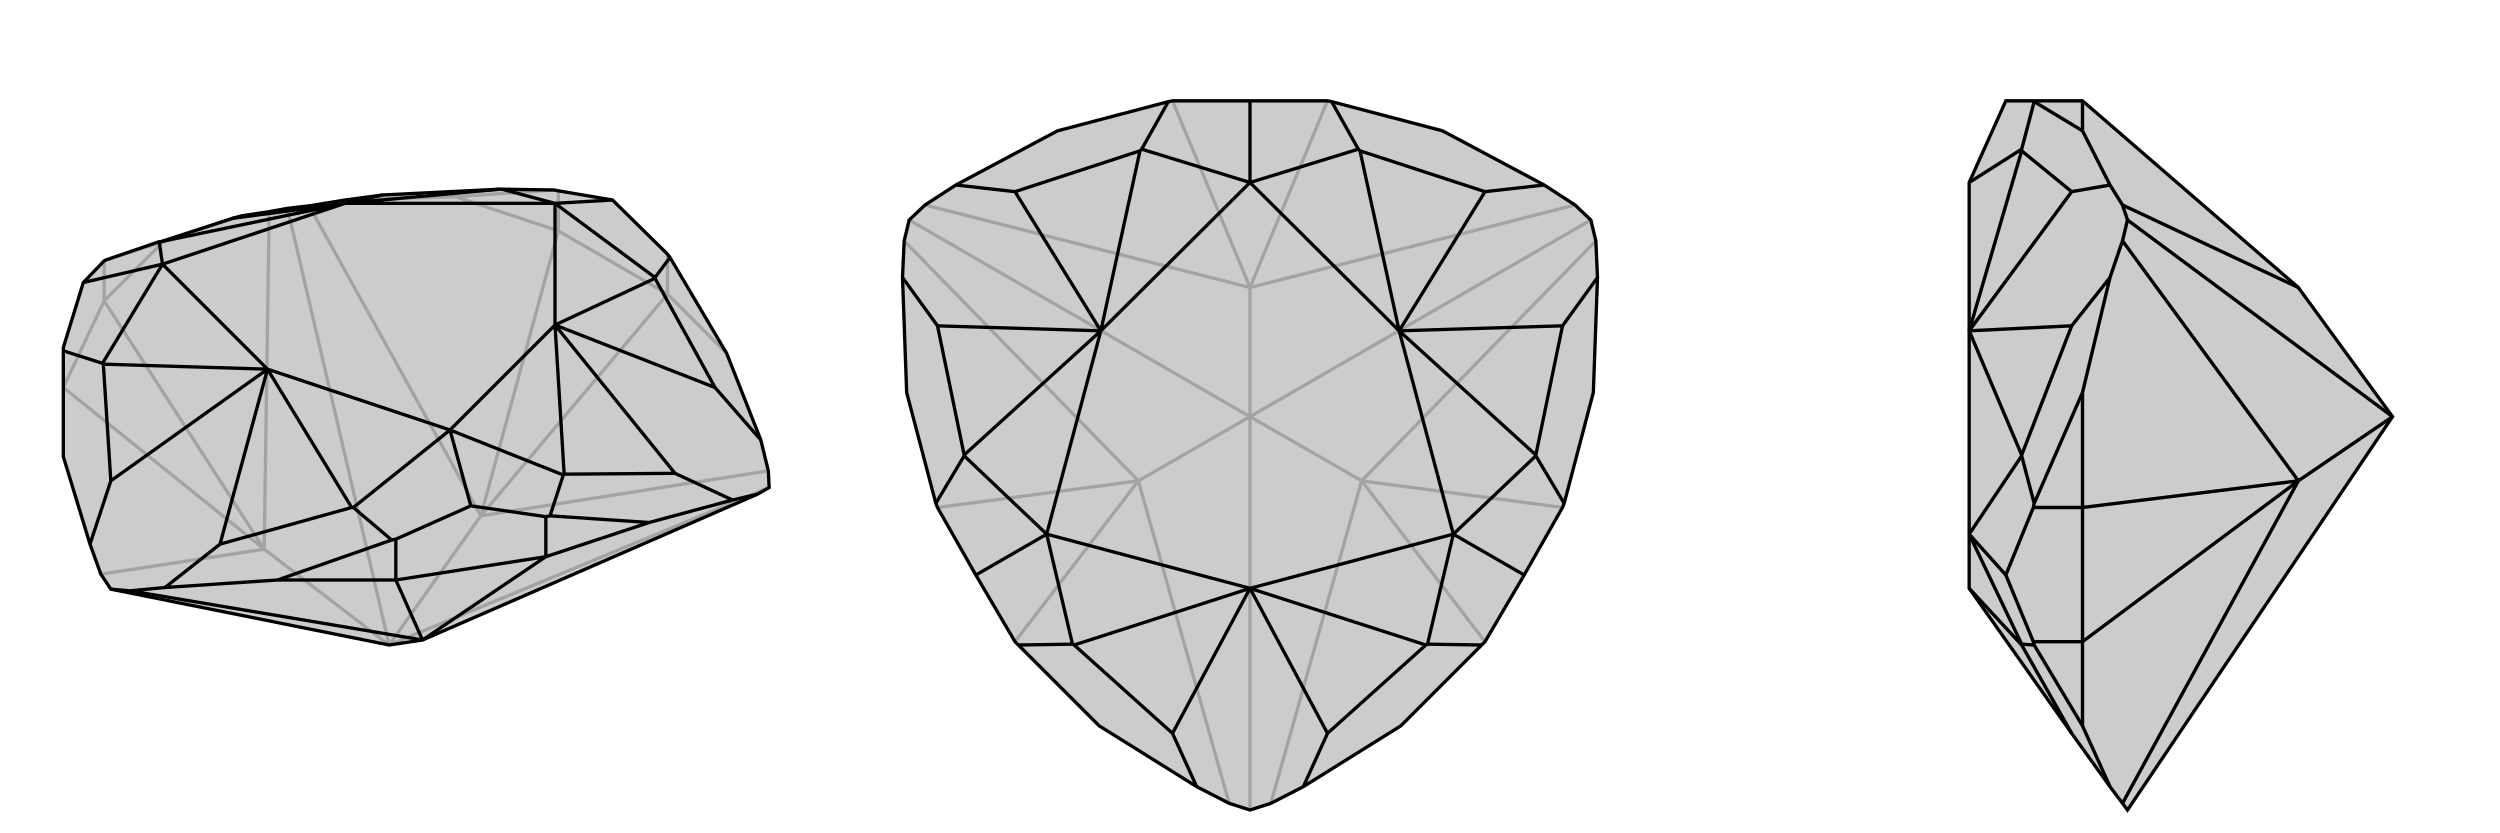 <svg xmlns="http://www.w3.org/2000/svg" viewBox="0 0 3000 1000">
    <g stroke="currentColor" stroke-width="4" fill="none" transform="translate(-33 -29)">
        <path fill="currentColor" stroke="none" fill-opacity=".2" d="M540,797L942,622L956,614L955,594L946,557L905,453L837,338L834,334L768,269L703,258L698,257L635,256L633,256L492,263L447,269L404,276L378,279L356,283L323,288L312,291L226,319L224,319L160,341L158,342L133,368L109,446L109,450L109,577L141,682L154,718L166,736L500,803z" />
<path stroke-opacity=".2" d="M500,803L956,614M500,803L610,648M500,803L378,279M500,803L350,688M834,382L905,453M610,648L955,594M703,306L579,265M610,648L404,276M158,390L229,319M350,688L356,283M350,688L154,718M610,648L834,382M610,648L703,306M350,688L158,390M350,688L109,494M834,382L834,334M703,306L703,258M834,382L703,306M158,390L158,342M158,390L109,494M229,319L160,341M229,319L323,288M579,265L698,257M579,265L447,269" />
<path d="M540,797L942,622L956,614L955,594L946,557L905,453L837,338L834,334L768,269L703,258L698,257L635,256L633,256L492,263L447,269L404,276L378,279L356,283L323,288L312,291L226,319L224,319L160,341L158,342L133,368L109,446L109,450L109,577L141,682L154,718L166,736L500,803z" />
<path d="M508,725L366,725M540,797L189,738M688,697L812,656M540,797L508,725M540,797L688,697M508,725L508,676M688,697L688,649M508,725L688,697M942,622L912,629M166,736L189,738M189,738L231,734M946,557L891,494M812,656L693,648M812,656L912,629M912,629L843,597M366,725L503,677M366,725L231,734M231,734L297,682M141,682L166,606M891,494L699,419M891,494L819,363M843,597L699,419M843,597L710,598M297,682L354,472M297,682L455,638M166,606L354,472M166,606L157,466M312,291L447,273M492,263L447,273M819,363L819,362M699,419L819,363M699,419L699,273M710,598L709,599M699,419L710,598M699,419L573,545M455,638L457,638M354,472L455,638M354,472L573,545M157,466L156,465M354,472L157,466M354,472L228,346M447,273L226,319M447,273L228,346M447,273L633,256M447,273L699,273M837,338L819,362M819,362L699,273M688,649L693,648M688,649L598,636M693,648L709,599M709,599L573,545M508,676L503,677M508,676L598,636M503,677L457,638M573,545L457,638M573,545L598,636M109,450L156,465M156,465L228,346M228,346L224,319M228,346L133,368M699,273L635,256M699,273L768,269" />
    </g>
    <g stroke="currentColor" stroke-width="4" fill="none" transform="translate(1000 0)">
        <path fill="currentColor" stroke="none" fill-opacity=".2" d="M915,289L917,333L912,471L877,604L875,609L829,690L782,770L778,774L681,871L564,944L525,964L500,972L475,964L436,944L319,871L222,774L218,770L171,690L125,609L123,604L88,471L83,333L85,289L91,264L110,246L147,222L269,157L402,122L407,121L500,121L593,121L598,122L731,157L853,222L890,246L909,264z" />
<path stroke-opacity=".2" d="M500,500L634,577M500,500L909,264M500,500L500,345M500,500L91,264M500,500L500,972M500,500L366,577M634,577L525,964M634,577L915,289M500,345L890,246M500,345L110,246M366,577L85,289M366,577L475,964M634,577L782,770M634,577L875,609M500,345L593,121M500,345L407,121M366,577L125,609M366,577L218,770" />
<path d="M915,289L917,333L912,471L877,604L875,609L829,690L782,770L778,774L681,871L564,944L525,964L500,972L475,964L436,944L319,871L222,774L218,770L171,690L125,609L123,604L88,471L83,333L85,289L91,264L110,246L147,222L269,157L402,122L407,121L500,121L593,121L598,122L731,157L853,222L890,246L909,264z" />
<path d="M853,222L782,230M917,333L875,391M564,944L593,880M436,944L407,880M83,333L125,391M147,222L218,230M782,230L679,397M782,230L632,181M875,391L679,397M875,391L843,546M593,880L500,706M593,880L711,774M407,880L500,706M407,880L289,774M125,391L321,397M125,391L157,546M218,230L321,397M218,230L368,181M632,181L630,179M679,397L632,181M679,397L500,219M843,546L843,547M679,397L843,546M679,397L744,641M711,774L713,773M500,706L711,774M500,706L744,641M289,774L287,773M500,706L289,774M500,706L256,641M157,546L157,547M321,397L157,546M321,397L256,641M368,181L370,179M321,397L368,181M321,397L500,219M598,122L630,179M630,179L500,219M877,604L843,547M843,547L744,641M778,774L713,773M744,641L713,773M744,641L829,690M222,774L287,773M287,773L256,641M123,604L157,547M256,641L157,547M256,641L171,690M402,122L370,179M500,219L370,179M500,219L500,121" />
    </g>
    <g stroke="currentColor" stroke-width="4" fill="none" transform="translate(2000 0)">
        <path fill="currentColor" stroke="none" fill-opacity=".2" d="M758,345L499,121L440,121L407,121L363,219L363,397L363,641L363,706L486,880L532,944L547,964L553,972L871,500z" />
<path stroke-opacity=".2" d="M871,500L553,264M871,500L758,577M499,121L499,157M758,345L547,246M499,609L499,471M758,577L547,289M499,770L499,871M758,577L547,964M758,577L499,609M758,577L499,770M499,609L440,609M499,770L440,770M499,609L499,770M553,264L547,246M553,264L547,289M547,246L532,222M547,289L532,333M499,871L441,774M499,871L532,944M499,471L441,604M499,471L532,333M532,333L486,391M499,157L441,122M499,157L532,222M532,222L486,230M486,880L426,774M486,391L363,397M486,391L426,546M486,230L363,397M486,230L426,181M426,774L426,773M363,706L426,774M426,546L426,547M363,397L426,546M426,181L426,179M363,397L426,181M440,770L441,774M440,770L407,690M441,774L426,773M426,773L363,641M440,609L441,604M440,609L407,690M441,604L426,547M363,641L426,547M363,641L407,690M440,121L441,122M441,122L426,179M363,219L426,179" />
<path d="M758,345L499,121L440,121L407,121L363,219L363,397L363,641L363,706L486,880L532,944L547,964L553,972L871,500z" />
<path d="M871,500L758,577M871,500L553,264M499,770L499,871M758,577L547,964M499,609L499,471M758,577L547,289M499,121L499,157M758,345L547,246M758,577L499,770M758,577L499,609M499,770L440,770M499,609L440,609M499,770L499,609M553,264L547,289M553,264L547,246M547,289L532,333M547,246L532,222M499,157L441,122M499,157L532,222M532,222L486,230M499,471L441,604M499,471L532,333M532,333L486,391M499,871L441,774M499,871L532,944M486,230L363,397M486,230L426,181M486,391L363,397M486,391L426,546M486,880L426,774M426,181L426,179M363,397L426,181M426,546L426,547M363,397L426,546M426,774L426,773M363,706L426,774M440,121L441,122M441,122L426,179M426,179L363,219M440,609L441,604M440,609L407,690M441,604L426,547M426,547L363,641M440,770L441,774M440,770L407,690M441,774L426,773M363,641L426,773M363,641L407,690" />
    </g>
</svg>